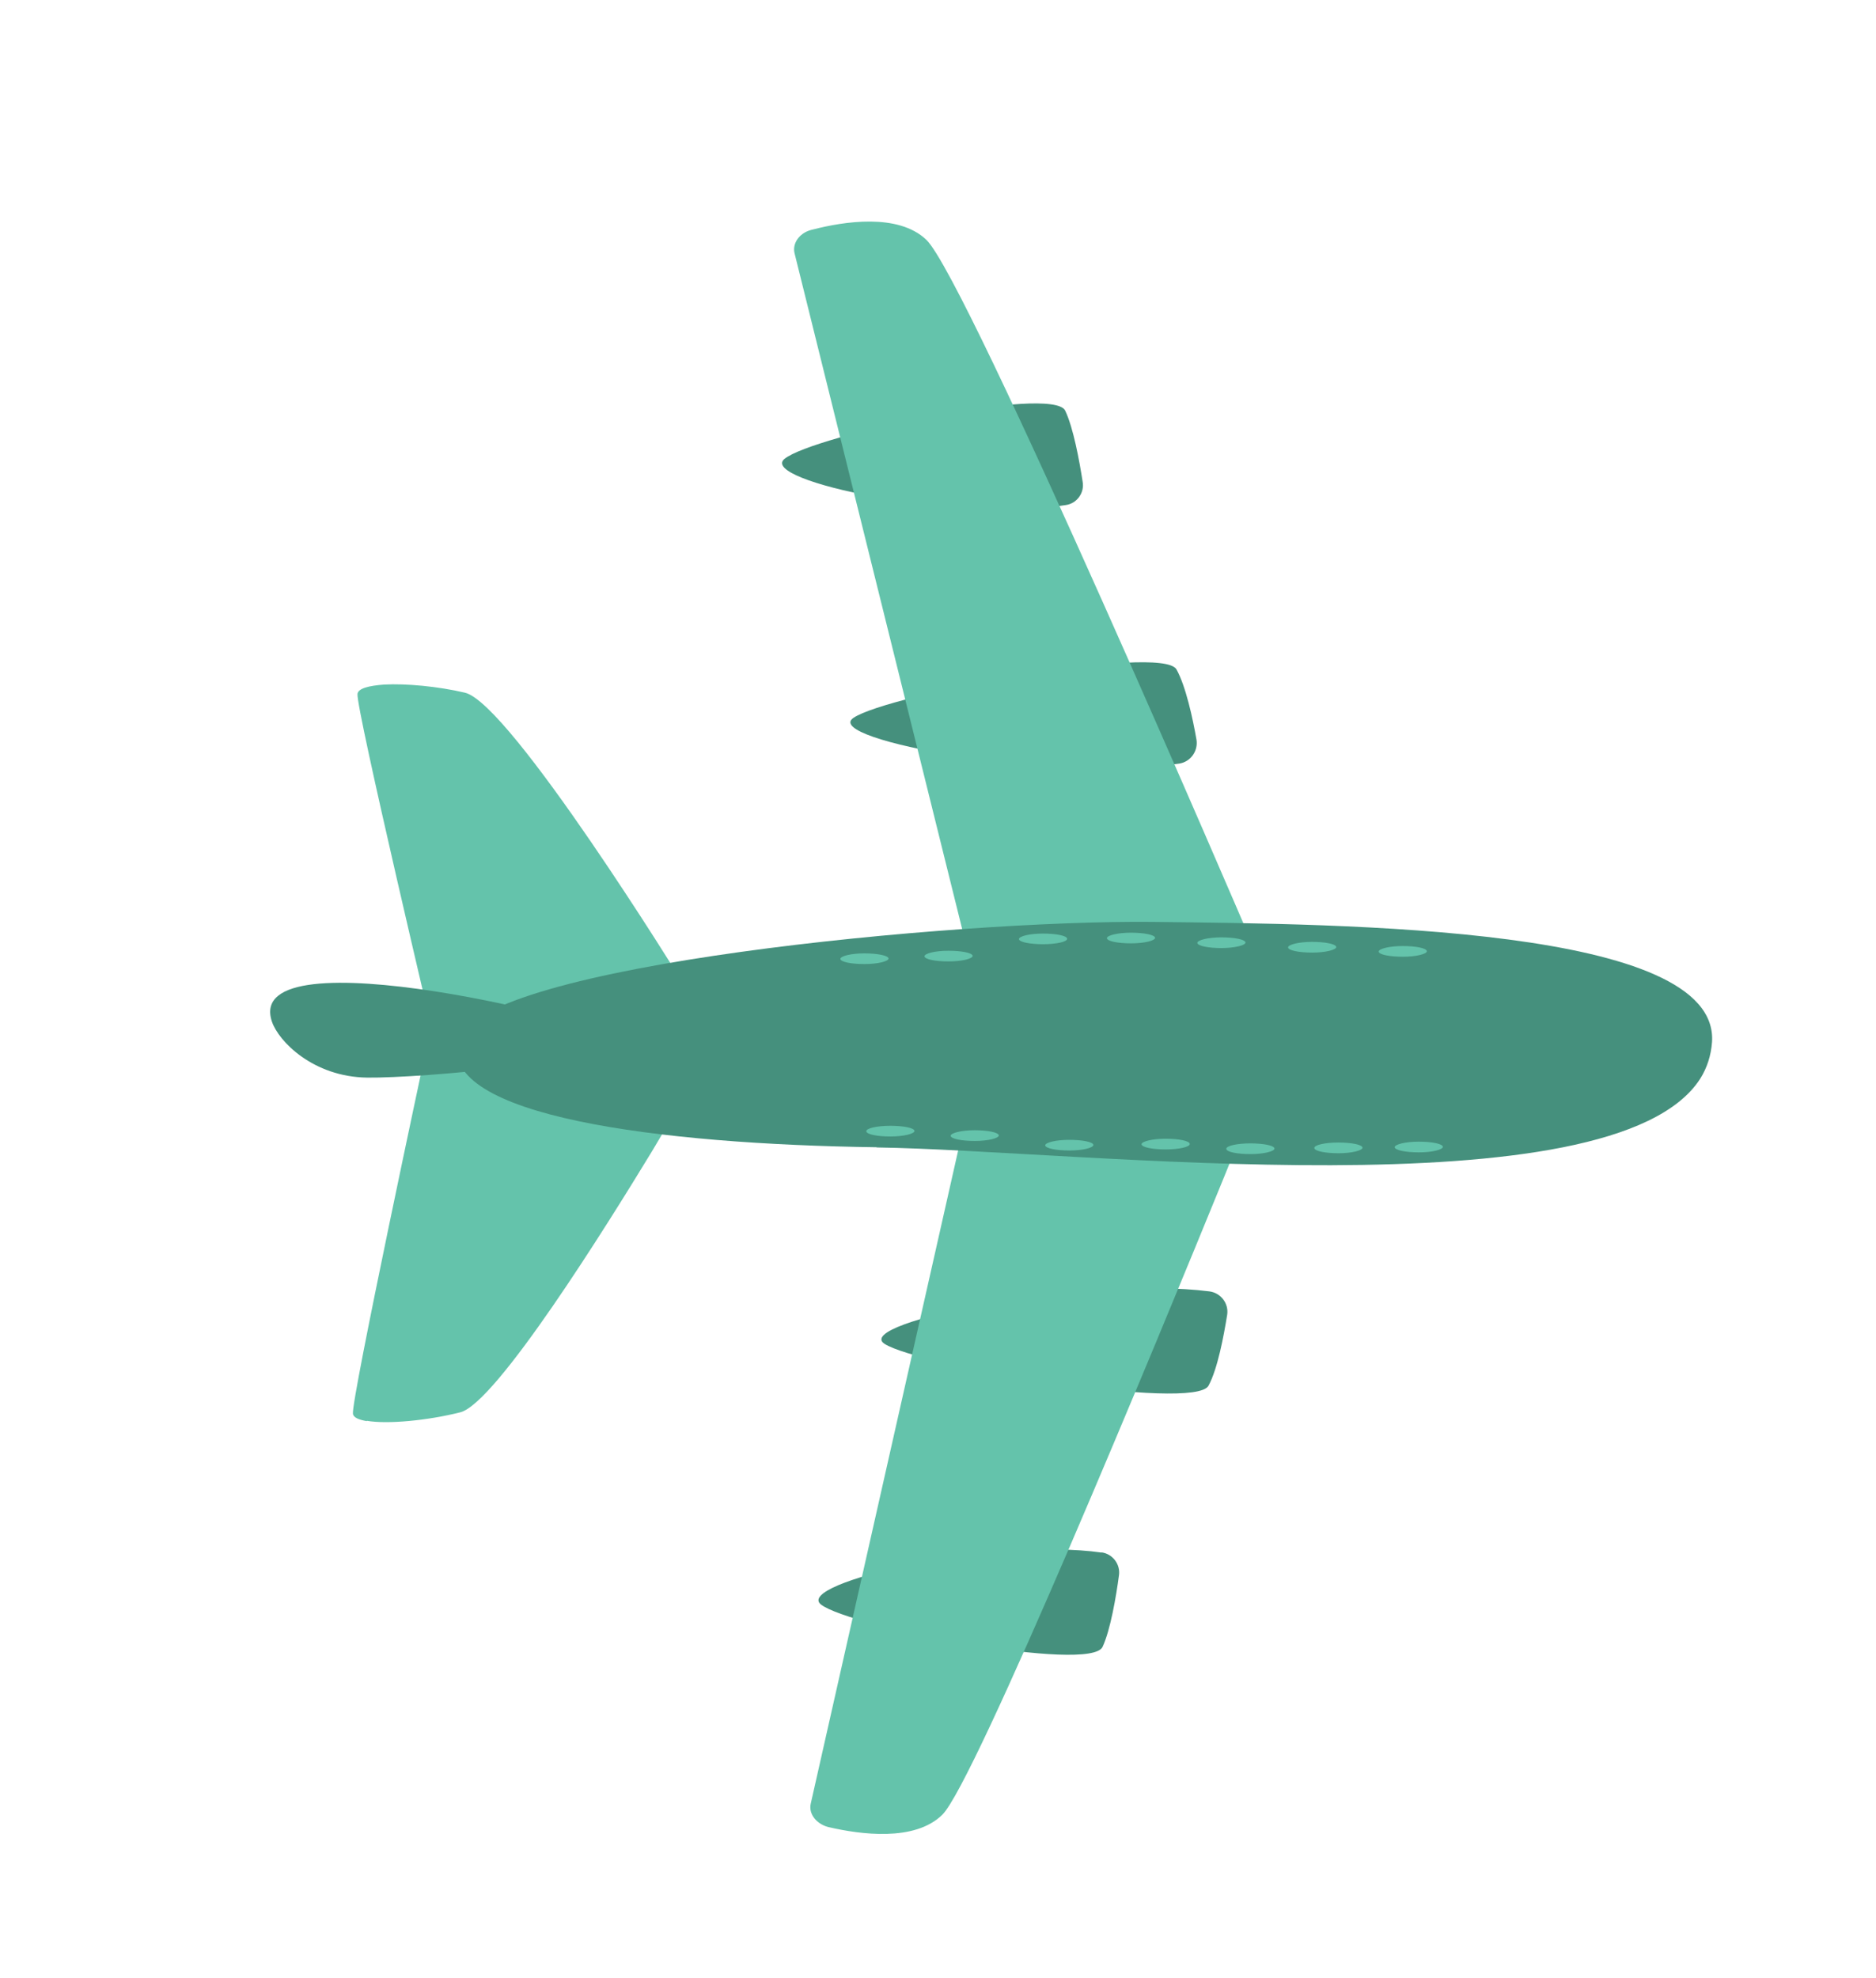<svg viewBox="0 0 37 39" fill="none" xmlns="http://www.w3.org/2000/svg">
<path d="M7.234 28.019C7.074 27.991 6.972 27.949 6.961 27.874C6.921 27.613 8.39 20.758 8.39 20.758C8.39 20.758 11.984 21.538 13.019 21.957C13.121 21.999 13.197 22.035 13.24 22.066C13.24 22.066 13.24 22.066 13.233 22.069C13.204 22.119 13.067 22.35 12.857 22.702C11.964 24.17 9.785 27.666 9.078 27.845C8.436 28.007 7.644 28.083 7.232 28.012L7.234 28.019Z" fill="#64C3AB"/>
<path d="M8.629 20.765C8.629 20.765 7.011 13.938 7.051 13.68C7.066 13.571 7.276 13.519 7.575 13.497C8.008 13.473 8.644 13.533 9.17 13.657C10.066 13.867 13.449 19.35 13.449 19.35C13.139 19.581 11.462 20.041 10.174 20.376C9.318 20.601 8.629 20.765 8.629 20.765Z" fill="#64C3AB"/>
<path d="M23.257 15.055C23.481 15.021 23.633 14.808 23.598 14.584C23.526 14.169 23.387 13.527 23.204 13.199C22.923 12.687 17.504 13.69 16.83 14.155C16.2 14.59 20.845 15.421 23.257 15.055Z" fill="#45907D"/>
<path d="M21.024 9.957C21.241 9.926 21.392 9.713 21.353 9.499C21.288 9.081 21.169 8.431 21.008 8.095C20.76 7.587 16.055 8.582 15.475 9.045C14.931 9.48 18.92 10.305 21.024 9.957Z" fill="#45907D"/>
<path d="M24.609 18.401L19.012 18.46L15.673 5.002C15.629 4.837 15.718 4.67 15.882 4.579C15.928 4.554 15.977 4.537 16.028 4.526C16.633 4.369 17.713 4.196 18.269 4.727C19.072 5.483 24.611 18.408 24.611 18.408L24.609 18.401Z" fill="#64C3AB"/>
<path d="M23.853 25.461C24.077 25.49 24.239 25.699 24.203 25.925C24.135 26.344 24.015 26.987 23.836 27.319C23.567 27.835 18.126 26.939 17.444 26.494C16.802 26.073 21.432 25.152 23.853 25.461Z" fill="#45907D"/>
<path d="M21.73 30.607C21.947 30.639 22.1 30.843 22.069 31.059C22.014 31.473 21.901 32.137 21.746 32.469C21.51 32.989 16.783 32.084 16.195 31.637C15.64 31.216 19.611 30.306 21.724 30.61L21.73 30.607Z" fill="#45907D"/>
<path d="M16.35 36.025C16.35 36.025 16.298 36.013 16.279 36.004C16.069 35.923 15.947 35.739 15.991 35.557L19.044 22.034L24.641 21.975C24.641 21.975 24.45 22.446 24.143 23.204C22.81 26.471 19.224 35.153 18.585 35.779C18.04 36.317 16.961 36.166 16.35 36.025Z" fill="#64C3AB"/>
<path d="M17.286 22.619C13.009 22.56 8.656 22.009 9.027 20.518C9.025 20.511 9.036 20.499 9.04 20.489C9.53 19.019 18.855 18.139 22.715 18.176C26.6 18.22 33.915 18.268 33.766 20.545C33.746 20.812 33.668 21.053 33.533 21.268C31.807 23.953 21.256 22.679 17.296 22.623L17.286 22.619Z" fill="#45907D"/>
<path d="M12.191 20.486C12.135 20.916 8.313 21.259 7.245 21.246C6.176 21.233 5.493 20.529 5.363 20.142C4.759 18.355 12.25 20.221 12.185 20.488L12.191 20.486Z" fill="#45907D"/>
<path d="M27.986 22.72C27.726 22.72 27.514 22.679 27.507 22.618C27.51 22.562 27.72 22.509 27.98 22.509C28.24 22.509 28.452 22.55 28.458 22.611C28.455 22.667 28.246 22.72 27.986 22.72Z" fill="#64C3AB"/>
<path d="M27.669 18.863C27.409 18.863 27.197 18.822 27.191 18.761C27.194 18.705 27.404 18.652 27.664 18.652C27.924 18.652 28.136 18.693 28.142 18.754C28.139 18.81 27.929 18.863 27.669 18.863Z" fill="#64C3AB"/>
<path d="M25.882 18.781C25.622 18.781 25.41 18.74 25.404 18.679C25.407 18.623 25.616 18.57 25.877 18.57C26.137 18.57 26.349 18.611 26.355 18.672C26.352 18.728 26.142 18.781 25.882 18.781Z" fill="#64C3AB"/>
<path d="M24.092 18.692C23.832 18.692 23.62 18.651 23.614 18.59C23.617 18.534 23.827 18.481 24.087 18.481C24.347 18.481 24.559 18.522 24.565 18.583C24.562 18.639 24.352 18.691 24.092 18.692Z" fill="#64C3AB"/>
<path d="M22.309 18.599C22.049 18.599 21.837 18.558 21.831 18.497C21.834 18.441 22.044 18.389 22.304 18.389C22.564 18.389 22.776 18.43 22.782 18.49C22.779 18.547 22.569 18.599 22.309 18.599Z" fill="#64C3AB"/>
<path d="M20.574 18.616C20.314 18.616 20.102 18.575 20.096 18.515C20.099 18.458 20.308 18.406 20.568 18.406C20.828 18.406 21.04 18.447 21.047 18.507C21.053 18.568 20.834 18.616 20.574 18.616Z" fill="#64C3AB"/>
<path d="M18.711 18.955C18.451 18.956 18.239 18.915 18.233 18.854C18.236 18.797 18.445 18.745 18.706 18.745C18.966 18.745 19.178 18.786 19.184 18.846C19.181 18.903 18.971 18.955 18.711 18.955Z" fill="#64C3AB"/>
<path d="M17.052 19.007C16.792 19.008 16.58 18.966 16.574 18.906C16.577 18.849 16.786 18.797 17.046 18.797C17.306 18.797 17.518 18.838 17.525 18.898C17.521 18.955 17.312 19.007 17.052 19.007Z" fill="#64C3AB"/>
<path d="M26.4 22.737C26.14 22.737 25.928 22.696 25.922 22.635C25.916 22.575 26.134 22.526 26.394 22.526C26.654 22.526 26.866 22.567 26.873 22.628C26.87 22.684 26.66 22.737 26.4 22.737Z" fill="#64C3AB"/>
<path d="M24.665 22.754C24.404 22.754 24.192 22.713 24.186 22.652C24.18 22.591 24.399 22.543 24.659 22.543C24.919 22.543 25.131 22.584 25.137 22.645C25.134 22.701 24.924 22.754 24.665 22.754Z" fill="#64C3AB"/>
<path d="M22.992 22.662C22.732 22.662 22.52 22.621 22.514 22.56C22.517 22.504 22.727 22.451 22.987 22.451C23.247 22.451 23.459 22.492 23.465 22.553C23.471 22.613 23.252 22.662 22.992 22.662Z" fill="#64C3AB"/>
<path d="M21.093 22.683C20.833 22.683 20.621 22.642 20.614 22.581C20.618 22.525 20.827 22.473 21.087 22.473C21.347 22.473 21.559 22.514 21.565 22.574C21.562 22.631 21.353 22.683 21.093 22.683Z" fill="#64C3AB"/>
<path d="M19.227 22.495C18.967 22.495 18.755 22.454 18.749 22.393C18.752 22.337 18.961 22.284 19.221 22.284C19.481 22.284 19.693 22.325 19.7 22.386C19.697 22.442 19.487 22.495 19.227 22.495Z" fill="#64C3AB"/>
<path d="M17.564 22.407C17.304 22.407 17.092 22.366 17.086 22.305C17.08 22.245 17.299 22.196 17.559 22.196C17.819 22.196 18.031 22.237 18.037 22.298C18.034 22.354 17.824 22.407 17.564 22.407Z" fill="#64C3AB"/>
</svg>
